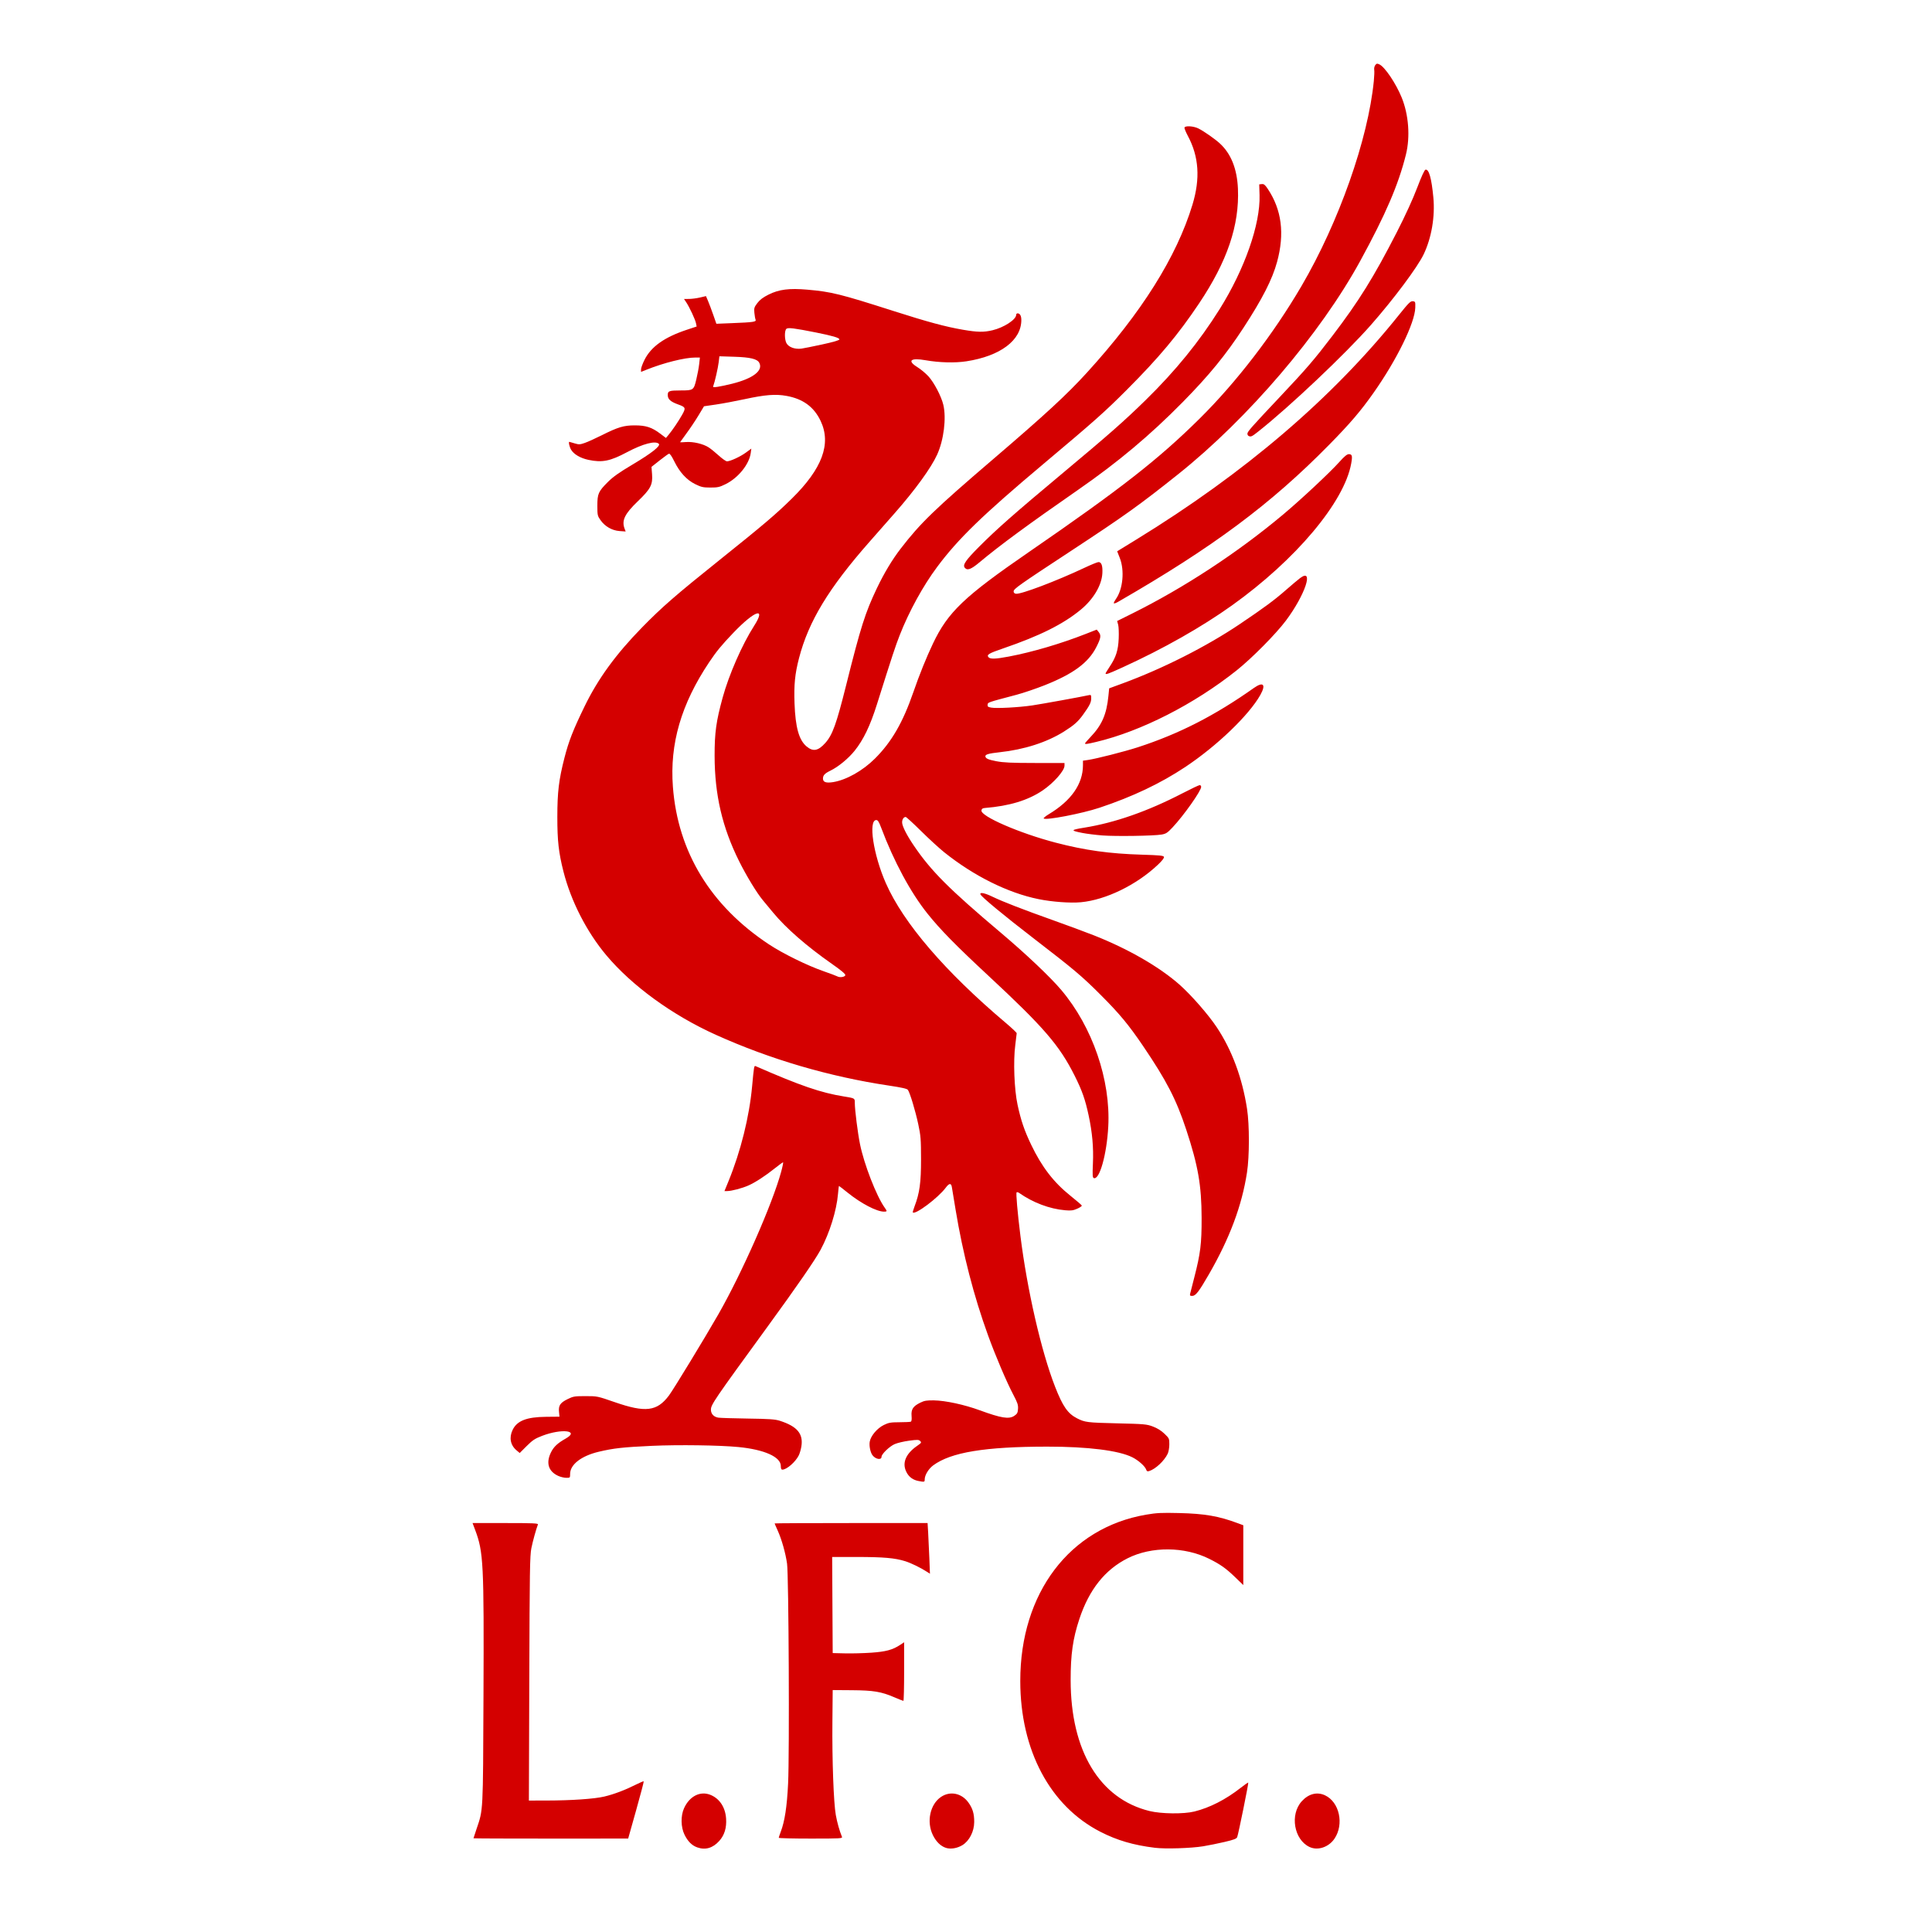 <?xml version="1.0" encoding="UTF-8" standalone="no"?>
<!-- Created with Inkscape (http://www.inkscape.org/) -->

<svg
   version="1.1"
   id="svg230"
   width="652"
   height="652"
   viewBox="0 0 652 652"
   sodipodi:docname="liverpool red-652x652.svg"
   inkscape:version="1.2.2 (732a01da63, 2022-12-09)"
   inkscape:export-filename="liverpool red.png"
   inkscape:export-xdpi="96"
   inkscape:export-ydpi="96"
   xmlns:inkscape="http://www.inkscape.org/namespaces/inkscape"
   xmlns:sodipodi="http://sodipodi.sourceforge.net/DTD/sodipodi-0.dtd"
   xmlns="http://www.w3.org/2000/svg"
   xmlns:svg="http://www.w3.org/2000/svg">
  <defs
     id="defs234" />
  <sodipodi:namedview
     id="namedview232"
     pagecolor="#ffffff"
     bordercolor="#000000"
     borderopacity="0.25"
     inkscape:showpageshadow="2"
     inkscape:pageopacity="0.0"
     inkscape:pagecheckerboard="0"
     inkscape:deskcolor="#d1d1d1"
     showgrid="false"
     inkscape:zoom="0.3351862"
     inkscape:cx="-64.143452"
     inkscape:cy="593.69986"
     inkscape:window-width="1366"
     inkscape:window-height="705"
     inkscape:window-x="-8"
     inkscape:window-y="-8"
     inkscape:window-maximized="1"
     inkscape:current-layer="g236" />
  <g
     inkscape:groupmode="layer"
     inkscape:label="Image"
     id="g236">
    <path
       style="fill:#d40000;stroke-width:1.333"
       d="m 235.278,623.434 c -1.791,-0.638 -3.173,-2.023 -4.283,-4.293 -1.242,-2.538 -1.307,-6.34 -0.152,-8.899 1.858,-4.116 5.516,-5.943 8.995,-4.491 3.048,1.271 4.954,4.203 5.202,8.002 0.203,3.101 -0.557,5.573 -2.309,7.516 -2.186,2.425 -4.687,3.152 -7.453,2.165 z m 83.954,0.174 c -1.744,-0.556 -3.278,-2.039 -4.37,-4.225 -2.272,-4.547 -1.008,-10.514 2.756,-13.005 3.063,-2.027 6.905,-1.233 9.176,1.898 1.459,2.011 1.993,3.799 1.976,6.626 -0.02,3.161 -1.634,6.337 -3.952,7.768 -1.752,1.082 -3.968,1.454 -5.586,0.939 z m 70.519,-0.029 c -7.275,-0.899 -12.739,-2.501 -18.383,-5.389 -17.015,-8.707 -27.036,-27.557 -27.051,-50.886 -0.021,-29.701 16.657,-51.738 42.486,-56.146 3.555,-0.607 5.175,-0.686 11.099,-0.545 8.652,0.207 13.395,1.029 19.857,3.44 l 1.821,0.68 v 10.094 10.094 l -2.688,-2.598 c -3.133,-3.028 -4.985,-4.346 -8.77,-6.241 -8.378,-4.194 -19.497,-4.275 -27.587,-0.201 -7.648,3.852 -12.979,10.561 -16.274,20.483 -2.198,6.618 -2.955,11.932 -2.945,20.684 0.027,23.824 9.764,39.98 26.596,44.121 3.976,0.978 11.543,1.064 15.145,0.172 5.222,-1.293 10.577,-4.031 15.651,-8.002 1.332,-1.043 2.48,-1.839 2.549,-1.769 0.163,0.163 -3.346,17.458 -3.733,18.397 -0.233,0.564 -1.097,0.898 -4.234,1.635 -2.168,0.509 -5.425,1.17 -7.237,1.468 -4.064,0.669 -12.807,0.942 -16.302,0.509 z m 52.182,-0.272 c -5.241,-2.457 -6.695,-10.909 -2.649,-15.396 2.307,-2.559 5.158,-3.299 7.871,-2.042 4.851,2.246 6.498,9.737 3.212,14.613 -1.955,2.901 -5.64,4.136 -8.434,2.826 z m -282.142,-2.942 c 0,-0.061 0.473,-1.504 1.051,-3.209 2.233,-6.584 2.157,-5.139 2.319,-44.549 0.186,-45.128 5e-4,-48.821 -2.815,-56.303 l -0.871,-2.314 h 11.121 c 9.323,0 11.091,0.079 10.937,0.48 -0.628,1.637 -1.731,5.626 -2.213,8.008 -0.498,2.456 -0.581,7.654 -0.699,43.974 l -0.135,41.188 6.001,-0.01 c 8.424,-0.015 16.09,-0.542 19.47,-1.345 3.234,-0.768 7.028,-2.204 10.68,-4.044 1.351,-0.68 2.522,-1.172 2.601,-1.092 0.081,0.082 -1.068,4.458 -2.55,9.73 l -2.696,9.585 -26.1,0.01 c -14.355,0.01 -26.1,-0.048 -26.1,-0.104 z m 103.014,-0.152 c 9e-5,-0.143 0.306,-1.065 0.68,-2.049 1.346,-3.542 2.087,-8.398 2.477,-16.24 0.495,-9.962 0.21,-70.251 -0.351,-74.233 -0.501,-3.555 -1.814,-8.201 -3.146,-11.141 -0.575,-1.27 -1.047,-2.365 -1.047,-2.434 0,-0.07 11.614,-0.125 25.808,-0.125 h 25.808 l 0.195,3.208 c 0.107,1.765 0.287,5.612 0.399,8.551 l 0.204,5.343 -0.874,-0.572 c -2.166,-1.419 -5.423,-3.011 -7.491,-3.661 -3.446,-1.083 -7.362,-1.423 -16.383,-1.423 h -8.25 l 0.09,16.215 0.091,16.215 4.162,0.099 c 2.289,0.056 6.27,-0.049 8.845,-0.227 4.959,-0.346 7.219,-0.956 9.757,-2.636 l 1.342,-0.888 v 9.89 c 0,5.44 -0.111,9.89 -0.246,9.89 -0.135,0 -1.535,-0.554 -3.11,-1.23 -4.385,-1.883 -6.991,-2.314 -14.333,-2.366 l -6.417,-0.047 -0.099,10.752 c -0.118,12.793 0.411,27.29 1.146,31.39 0.46,2.566 1.231,5.306 2.075,7.37 0.233,0.571 -0.402,0.607 -10.541,0.607 -5.934,0 -10.789,-0.117 -10.789,-0.26 z m 47.114,-120.423 c -1.663,-0.324 -2.94,-1.186 -3.763,-2.539 -1.934,-3.18 -0.728,-6.502 3.388,-9.334 1.4,-0.963 1.491,-1.11 0.997,-1.604 -0.479,-0.479 -0.926,-0.493 -3.73,-0.12 -1.752,0.233 -3.938,0.748 -4.858,1.144 -1.749,0.753 -4.463,3.359 -4.463,4.286 0,1.186 -1.974,0.864 -3.029,-0.493 -0.73,-0.938 -1.192,-3.166 -0.952,-4.588 0.333,-1.97 2.503,-4.543 4.767,-5.65 1.622,-0.793 2.311,-0.915 5.247,-0.923 1.859,-0.01 3.576,-0.086 3.817,-0.177 0.301,-0.116 0.39,-0.727 0.288,-1.974 -0.181,-2.212 0.516,-3.264 2.957,-4.462 1.364,-0.67 2.151,-0.801 4.594,-0.764 3.884,0.059 10.245,1.431 15.435,3.332 7.257,2.658 9.889,3.084 11.672,1.886 0.992,-0.667 1.177,-1.01 1.265,-2.352 0.087,-1.312 -0.163,-2.075 -1.507,-4.624 -2.34,-4.437 -6.047,-13.133 -8.617,-20.215 -4.804,-13.238 -8.495,-27.536 -10.95,-42.416 -0.582,-3.529 -1.143,-6.924 -1.245,-7.544 -0.245,-1.479 -0.891,-1.425 -2.085,0.174 -2.546,3.407 -10.242,9.189 -11.095,8.335 -0.076,-0.077 0.181,-0.983 0.573,-2.015 1.726,-4.542 2.205,-8.02 2.198,-15.946 -0.01,-6.749 -0.095,-7.869 -0.932,-11.793 -0.972,-4.554 -2.818,-10.668 -3.506,-11.609 -0.291,-0.398 -2.063,-0.801 -6.298,-1.433 -20.154,-3.006 -40.137,-8.863 -58.507,-17.148 -14.66,-6.612 -28.297,-16.518 -36.977,-26.862 -6.619,-7.888 -11.925,-18.259 -14.462,-28.267 -1.617,-6.377 -2.063,-10.365 -2.058,-18.388 0.006,-8.433 0.498,-12.534 2.4,-19.953 1.445,-5.637 2.899,-9.357 6.776,-17.334 4.547,-9.356 10.567,-17.63 19.4,-26.665 6.75,-6.905 11.38,-10.93 26.376,-22.936 14.521,-11.626 18.762,-15.229 24.133,-20.504 10.315,-10.131 13.438,-18.533 9.764,-26.269 -2.244,-4.725 -5.929,-7.429 -11.499,-8.439 -3.715,-0.674 -7.184,-0.401 -14.187,1.112 -3.086,0.667 -7.423,1.477 -9.638,1.8 l -4.028,0.588 -1.868,3.104 c -1.028,1.707 -2.844,4.421 -4.037,6.031 -1.192,1.61 -2.168,2.962 -2.168,3.005 0,0.044 0.907,0.013 2.015,-0.069 2.418,-0.175 5.765,0.612 7.602,1.787 0.72,0.46 2.269,1.713 3.444,2.784 1.174,1.071 2.423,1.943 2.775,1.939 1.127,-0.017 4.516,-1.585 6.389,-2.96 l 1.817,-1.334 -0.198,1.479 c -0.512,3.824 -4.228,8.422 -8.506,10.527 -2.045,1.006 -2.649,1.14 -5.116,1.136 -2.455,-0.006 -3.08,-0.144 -5.107,-1.142 -2.898,-1.427 -5.262,-4.002 -7.079,-7.711 -0.862,-1.759 -1.495,-2.662 -1.797,-2.563 -0.257,0.083 -1.686,1.116 -3.177,2.295 l -2.709,2.143 0.189,2.503 c 0.267,3.525 -0.499,4.973 -4.822,9.124 -4.424,4.247 -5.495,6.477 -4.441,9.249 l 0.354,0.932 -2.061,-0.149 c -2.552,-0.184 -4.928,-1.551 -6.441,-3.702 -0.995,-1.415 -1.051,-1.676 -1.051,-4.848 0,-4.05 0.335,-4.798 3.608,-8.063 1.694,-1.69 3.819,-3.191 8.185,-5.784 6.43,-3.818 9.637,-6.331 8.966,-7.025 -1.115,-1.153 -5.392,-0.039 -10.718,2.794 -5.746,3.056 -8.408,3.587 -13.043,2.605 -2.71,-0.574 -4.902,-1.853 -5.853,-3.413 -0.553,-0.906 -0.95,-2.687 -0.596,-2.672 0.049,0 0.827,0.228 1.731,0.503 1.489,0.452 1.817,0.439 3.469,-0.13 1.003,-0.346 3.562,-1.501 5.686,-2.567 5.549,-2.785 7.468,-3.36 11.211,-3.36 3.736,0 5.743,0.653 8.575,2.792 l 1.926,1.454 0.836,-0.996 c 1.315,-1.567 3.391,-4.628 4.621,-6.812 1.314,-2.333 1.218,-2.582 -1.35,-3.506 -2.549,-0.916 -3.494,-1.768 -3.494,-3.149 0,-1.407 0.441,-1.565 4.4,-1.571 4.254,-0.007 4.359,-0.083 5.233,-3.701 0.407,-1.687 0.846,-4.043 0.974,-5.235 l 0.234,-2.168 h -1.588 c -3.504,0 -10.609,1.778 -16.451,4.117 l -1.821,0.729 v -0.871 c 0,-0.479 0.534,-1.931 1.187,-3.228 2.229,-4.426 6.685,-7.593 14.217,-10.102 l 3.366,-1.121 -0.22,-1.092 c -0.253,-1.258 -2.192,-5.418 -3.298,-7.075 l -0.752,-1.127 1.682,-0.006 c 0.925,-0.006 2.592,-0.22 3.705,-0.481 l 2.023,-0.476 0.687,1.601 c 0.377,0.881 1.168,2.981 1.757,4.667 l 1.071,3.066 5.238,-0.21 c 7.312,-0.293 8.301,-0.437 7.995,-1.162 -0.136,-0.32 -0.32,-1.367 -0.411,-2.327 -0.149,-1.575 -0.051,-1.897 1.012,-3.295 0.845,-1.113 1.907,-1.915 3.765,-2.845 3.51,-1.758 6.988,-2.203 13.066,-1.673 8.122,0.709 11.103,1.445 28.946,7.153 11.711,3.747 17.754,5.378 23.651,6.386 4.888,0.835 6.929,0.87 9.905,0.168 3.858,-0.91 8.01,-3.613 8.01,-5.216 0,-0.272 0.203,-0.494 0.451,-0.494 0.821,0 1.283,0.814 1.283,2.261 0,6.842 -7.091,12.163 -18.556,13.924 -3.831,0.589 -9.164,0.45 -13.724,-0.357 -5.109,-0.904 -6.349,0.134 -2.787,2.333 1.125,0.695 2.803,2.092 3.729,3.106 1.904,2.086 4.343,6.756 5.015,9.603 1.064,4.51 0.155,11.863 -2.075,16.782 -2.032,4.482 -7.425,11.92 -14.362,19.81 -2.181,2.48 -5.958,6.772 -8.395,9.538 -13.859,15.733 -20.634,26.906 -23.871,39.367 -1.377,5.302 -1.743,8.995 -1.513,15.261 0.298,8.107 1.486,12.359 4.058,14.523 2.196,1.848 3.923,1.53 6.329,-1.169 2.437,-2.732 3.742,-6.349 7.015,-19.437 4.934,-19.732 6.453,-24.524 10.385,-32.764 2.446,-5.125 5.177,-9.67 8.051,-13.397 6.698,-8.686 11.393,-13.225 31.337,-30.299 17.522,-15.001 24.735,-21.658 31.457,-29.033 18.494,-20.292 30.319,-39.105 35.668,-56.75 2.664,-8.788 2.171,-16.186 -1.541,-23.138 -0.714,-1.338 -1.234,-2.625 -1.156,-2.862 0.232,-0.696 3.075,-0.51 4.695,0.306 1.94,0.978 5.644,3.572 7.315,5.125 3.729,3.465 5.743,8.552 6.026,15.224 0.523,12.321 -3.607,24.501 -13.121,38.702 -7.071,10.554 -13.564,18.313 -24.426,29.191 -7.431,7.441 -10.739,10.381 -28.292,25.136 -20.378,17.13 -28.587,25.092 -35.67,34.598 -4.765,6.394 -9.451,14.931 -12.616,22.979 -1.457,3.706 -2.491,6.845 -7.713,23.412 -2.274,7.215 -4.552,11.95 -7.524,15.645 -2.137,2.656 -5.511,5.424 -8.211,6.734 -1.862,0.904 -2.467,1.553 -2.467,2.648 0,1.213 1.049,1.577 3.439,1.192 4.437,-0.715 9.977,-3.832 14.087,-7.927 5.638,-5.618 9.439,-12.188 12.978,-22.437 2.012,-5.827 4.382,-11.701 6.614,-16.391 5.064,-10.646 10.525,-15.854 32.425,-30.925 30.984,-21.323 43.677,-31.243 57.581,-45.001 12.395,-12.266 24.863,-28.491 34.351,-44.704 12.615,-21.556 22.475,-49.5 24.422,-69.209 0.161,-1.629 0.221,-3.345 0.133,-3.815 -0.089,-0.47 0.067,-1.16 0.343,-1.534 0.43,-0.582 0.63,-0.622 1.391,-0.275 1.834,0.835 5.596,6.422 7.537,11.191 2.366,5.813 2.92,13.262 1.431,19.246 -2.527,10.16 -6.842,20.205 -15.421,35.899 -13.432,24.571 -37.85,53.17 -61.474,72.005 -13.088,10.434 -17.838,13.834 -35.899,25.7 -17.927,11.777 -19.597,12.956 -19.597,13.831 0,0.433 0.279,0.71 0.79,0.782 1.68,0.238 13.676,-4.305 23.099,-8.749 2.265,-1.068 4.406,-1.942 4.757,-1.942 1.012,0 1.441,1.262 1.298,3.809 -0.227,4.014 -2.991,8.691 -7.204,12.186 -5.96,4.945 -13.891,8.906 -26.404,13.187 -4.716,1.613 -5.507,2.09 -4.826,2.911 0.578,0.696 2.38,0.643 6.825,-0.2 7.943,-1.507 17.518,-4.32 25.918,-7.615 l 3.789,-1.486 0.633,0.782 c 0.935,1.155 0.79,2.079 -0.816,5.212 -2.676,5.218 -7.779,8.968 -17.388,12.777 -2.94,1.165 -7.201,2.611 -9.469,3.212 -9.966,2.642 -9.666,2.539 -9.781,3.341 -0.09,0.622 0.114,0.793 1.191,0.994 1.794,0.337 9.315,-0.063 13.868,-0.736 3.18,-0.47 16.569,-2.899 19.127,-3.47 0.703,-0.157 0.78,-0.045 0.775,1.133 -0.01,1.331 -0.563,2.437 -2.769,5.491 -1.695,2.347 -3.039,3.534 -6.403,5.652 -5.785,3.644 -13.411,6.098 -21.748,6.998 -3.582,0.387 -4.809,0.728 -4.794,1.331 0.02,0.75 0.921,1.166 3.661,1.69 2.463,0.471 5.137,0.594 13.069,0.601 l 9.972,0.01 v 0.902 c 0,1.692 -3.639,5.814 -7.368,8.347 -4.924,3.344 -11.235,5.262 -19.513,5.929 -0.771,0.063 -1.068,0.279 -1.148,0.837 -0.281,1.974 12.894,7.687 25.05,10.862 9.882,2.581 18.101,3.727 29.111,4.059 5.99,0.18 7.264,0.308 7.43,0.742 0.132,0.344 -0.572,1.256 -2.051,2.658 -7.182,6.803 -17.53,11.847 -25.951,12.647 -3.558,0.338 -9.735,-0.113 -14.32,-1.045 -10.353,-2.104 -21.799,-7.789 -31.823,-15.805 -1.622,-1.297 -5.127,-4.51 -7.789,-7.14 -2.663,-2.63 -5.012,-4.783 -5.22,-4.783 -0.672,0 -1.211,0.807 -1.211,1.813 0,1.259 1.543,4.307 4.031,7.962 5.808,8.532 11.842,14.569 29.249,29.263 8.511,7.184 16.673,14.916 20.424,19.345 10.541,12.45 16.717,30.401 15.866,46.12 -0.51,9.426 -2.955,18.105 -4.891,17.362 -0.411,-0.158 -0.46,-1.001 -0.286,-4.926 0.241,-5.435 -0.212,-10.495 -1.46,-16.289 -1.155,-5.364 -2.209,-8.35 -4.702,-13.323 -5.139,-10.252 -10.392,-16.345 -29.022,-33.663 -11.168,-10.382 -16.3,-15.613 -20.66,-21.062 -5.697,-7.119 -11.372,-17.657 -15.645,-29.049 -0.725,-1.932 -1.099,-2.514 -1.615,-2.514 -2.771,0 -1.011,11.668 3.208,21.269 5.921,13.476 20.035,29.92 40.534,47.229 2.003,1.691 3.64,3.243 3.638,3.447 -0.004,0.205 -0.217,1.994 -0.479,3.976 -0.715,5.425 -0.349,14.99 0.772,20.182 1.143,5.295 2.293,8.669 4.595,13.477 3.572,7.461 7.606,12.704 13.236,17.201 2.052,1.64 3.784,3.13 3.849,3.313 0.066,0.183 -0.628,0.662 -1.54,1.066 -1.383,0.612 -2.063,0.698 -4.106,0.522 -5.233,-0.451 -10.843,-2.567 -15.526,-5.857 -0.325,-0.228 -0.696,-0.309 -0.826,-0.179 -0.273,0.273 0.289,6.715 1.28,14.655 2.279,18.271 7.022,38.945 11.667,50.859 2.616,6.708 4.303,9.141 7.458,10.75 2.632,1.343 3.462,1.446 13.441,1.682 9.308,0.219 10.017,0.282 12.136,1.075 1.486,0.556 2.811,1.379 3.902,2.425 1.598,1.532 1.651,1.649 1.651,3.59 0,1.121 -0.245,2.522 -0.556,3.177 -1.141,2.405 -4.141,5.203 -6.267,5.846 -0.559,0.169 -0.807,0.058 -0.963,-0.437 -0.367,-1.155 -2.592,-3.155 -4.686,-4.212 -4.552,-2.298 -15.053,-3.611 -28.804,-3.601 -20.938,0.018 -32.425,1.905 -38.404,6.318 -1.574,1.162 -2.871,3.293 -2.871,4.718 0,0.928 -0.092,0.952 -2.138,0.554 z m -24.643,-170.706 c 0.072,-0.377 -1.393,-1.606 -4.506,-3.784 -8.551,-5.981 -15.561,-12.1 -19.911,-17.38 -1.124,-1.364 -2.667,-3.226 -3.43,-4.138 -2.018,-2.413 -5.528,-8.185 -8.004,-13.161 -5.693,-11.444 -8.241,-22.404 -8.263,-35.552 -0.015,-7.786 0.521,-11.658 2.711,-19.644 2.128,-7.757 6.591,-17.937 10.611,-24.204 4.2,-6.547 0.292,-5.267 -6.94,2.274 -3.997,4.167 -5.774,6.328 -8.235,10.011 -9.436,14.123 -13.327,27.5 -12.224,42.025 1.67,22.006 12.762,40.188 32.448,53.189 4.685,3.094 12.835,7.101 18.361,9.026 2.289,0.798 4.396,1.589 4.682,1.758 0.822,0.486 2.582,0.212 2.701,-0.42 z M 247.108,129.488 c 7.074,-1.773 10.521,-4.446 9.118,-7.069 -0.69,-1.289 -3.013,-1.85 -8.376,-2.021 l -5.071,-0.162 -0.244,2.036 c -0.228,1.9 -1.303,6.632 -1.803,7.934 -0.195,0.507 -0.021,0.547 1.475,0.331 0.933,-0.135 3.138,-0.606 4.901,-1.048 z m 30.352,-13.244 c 3.83,-0.832 5.81,-1.413 5.81,-1.706 0,-0.541 -2.269,-1.209 -7.978,-2.348 -7.228,-1.441 -9.326,-1.701 -9.901,-1.224 -0.663,0.55 -0.663,3.529 -1.9e-4,4.811 0.707,1.366 2.826,2.155 5.046,1.879 0.668,-0.084 3.828,-0.719 7.024,-1.413 z m -89.067,381.834 c -3.363,-1.527 -4.228,-4.438 -2.395,-8.055 0.922,-1.82 2.237,-3.035 4.925,-4.552 4.827,-2.724 -1.41,-3.436 -7.976,-0.91 -2.428,0.934 -3.221,1.458 -5.212,3.445 l -2.348,2.344 -1.08,-0.909 c -2.065,-1.738 -2.553,-4.318 -1.303,-6.899 1.492,-3.082 4.718,-4.343 11.269,-4.405 l 4.535,-0.044 -0.157,-1.642 c -0.206,-2.16 0.413,-3.062 2.953,-4.31 1.852,-0.909 2.315,-0.986 5.996,-0.986 3.968,0 4.02,0.011 9.861,2.036 10.38,3.6 14.256,3.126 18.285,-2.236 1.509,-2.008 12.205,-19.582 16.662,-27.375 8.01,-14.007 18.221,-37.175 21.21,-48.125 0.482,-1.764 0.769,-3.207 0.64,-3.206 -0.13,0 -1.324,0.871 -2.654,1.932 -3.35,2.674 -6.691,4.851 -9.034,5.887 -2.141,0.947 -5.674,1.877 -7.161,1.885 l -0.924,0.01 1.378,-3.374 c 4.119,-10.084 7.006,-21.69 7.951,-31.959 0.603,-6.551 0.686,-7.054 1.13,-6.859 15.241,6.66 21.987,8.976 29.89,10.263 3.706,0.604 3.642,0.565 3.642,2.212 0,2.305 0.977,10.044 1.753,13.887 1.363,6.746 5.535,17.489 8.3,21.372 0.898,1.261 0.881,1.395 -0.177,1.395 -2.499,0 -7.766,-2.753 -12.352,-6.455 -1.51,-1.218 -2.796,-2.215 -2.859,-2.215 -0.064,0 -0.216,1.209 -0.339,2.688 -0.466,5.588 -2.834,13.201 -5.854,18.817 -1.873,3.483 -7.974,12.324 -18.073,26.187 -17.897,24.568 -18.958,26.124 -18.958,27.801 0,1.425 0.943,2.443 2.495,2.695 0.631,0.102 5.127,0.243 9.991,0.313 7.248,0.104 9.189,0.238 10.752,0.74 5.884,1.888 7.983,4.39 7.285,8.682 -0.166,1.023 -0.564,2.378 -0.883,3.013 -1.127,2.237 -4.07,4.796 -5.516,4.796 -0.384,0 -0.538,-0.35 -0.538,-1.23 0,-3.055 -5.552,-5.541 -14.272,-6.392 -6.393,-0.624 -20.318,-0.816 -29.257,-0.404 -9.722,0.448 -12.883,0.799 -17.904,1.989 -5.888,1.395 -9.671,4.319 -9.671,7.475 0,1.314 -0.024,1.336 -1.301,1.328 -0.715,-0.01 -1.931,-0.294 -2.702,-0.644 z m 213.258,-61.52 c 0.102,-0.429 0.729,-2.887 1.393,-5.463 2.091,-8.114 2.491,-11.366 2.47,-20.117 -0.028,-10.953 -1.184,-17.597 -5.181,-29.722 -3.369,-10.218 -6.664,-16.602 -14.622,-28.327 -4.788,-7.054 -7.925,-10.838 -14.149,-17.064 -6.489,-6.492 -8.982,-8.596 -22.657,-19.123 -10.198,-7.851 -17.777,-14.127 -18.035,-14.934 -0.255,-0.798 1.451,-0.457 4.091,0.818 3.463,1.673 10.157,4.271 20.454,7.938 4.674,1.665 10.839,3.948 13.7,5.074 11.547,4.544 22.145,10.643 28.941,16.656 3.936,3.483 9.688,10.059 12.545,14.343 5.141,7.709 8.642,17.133 10.246,27.574 0.835,5.437 0.825,16.007 -0.022,21.505 -1.718,11.17 -5.833,22.167 -12.851,34.338 -3.39,5.88 -4.476,7.284 -5.633,7.284 -0.735,0 -0.848,-0.128 -0.692,-0.781 z M 372.063,281.943 c -2.194,-0.167 -5.221,-0.543 -6.728,-0.835 -4.169,-0.809 -4.103,-1.037 0.522,-1.782 10.455,-1.685 21.453,-5.533 33.203,-11.617 2.926,-1.515 5.54,-2.755 5.81,-2.755 0.27,0 0.491,0.27 0.491,0.6 0,1.341 -5.855,9.632 -9.666,13.686 -1.716,1.826 -2.203,2.142 -3.699,2.401 -2.611,0.451 -15.422,0.645 -19.932,0.302 z m -19.846,-5.73 c -0.137,-0.139 0.644,-0.79 1.734,-1.446 7.59,-4.567 11.522,-10.215 11.522,-16.554 v -1.504 l 1.647,-0.232 c 2.738,-0.385 12.478,-2.867 16.909,-4.308 13.901,-4.521 25.953,-10.683 39.146,-20.013 3.152,-2.229 4.135,-1.159 2.165,2.355 -3.835,6.837 -14.656,17.225 -25.356,24.339 -8.336,5.543 -17.799,10.036 -28.962,13.751 -5.895,1.962 -18.119,4.31 -18.805,3.612 z m 13.95,-25.335 c 0,-0.111 0.801,-1.041 1.779,-2.067 3.927,-4.114 5.493,-7.692 6.119,-13.972 l 0.253,-2.542 4.509,-1.655 c 13.54,-4.97 28.32,-12.447 39.541,-20.002 8.267,-5.566 11.617,-8.042 15.608,-11.532 1.908,-1.668 4.052,-3.473 4.766,-4.01 4.805,-3.619 1.737,5.627 -4.747,14.305 -3.369,4.51 -11.502,12.729 -16.668,16.844 -14.309,11.4 -32.229,20.532 -47.345,24.128 -3.112,0.74 -3.815,0.833 -3.815,0.503 z m 6.937,-23.599 c 0,-0.119 0.614,-1.136 1.364,-2.26 2.151,-3.221 2.887,-5.504 3.064,-9.504 0.085,-1.915 0.003,-4.034 -0.185,-4.71 l -0.339,-1.229 5.072,-2.521 c 17.532,-8.713 35.546,-20.523 50.856,-33.342 6.029,-5.048 15.86,-14.232 19.033,-17.779 1.722,-1.926 2.616,-2.666 3.219,-2.666 1.129,0 1.275,0.574 0.807,3.17 -2.347,13.026 -18.706,32.49 -40.228,47.866 -10.25,7.322 -23.119,14.615 -36.825,20.869 -4.899,2.235 -5.837,2.574 -5.837,2.105 z m 2.775,-23.735 c 0,-0.217 0.325,-0.851 0.723,-1.409 2.363,-3.319 2.955,-9.612 1.301,-13.834 l -0.883,-2.254 6.453,-3.959 c 36.605,-22.458 66.083,-47.661 88.594,-75.746 3.319,-4.141 3.956,-4.772 4.724,-4.682 0.85,0.099 0.886,0.192 0.829,2.185 -0.148,5.155 -6.262,17.631 -14.076,28.718 -4.352,6.176 -7.905,10.334 -14.961,17.511 -19.764,20.099 -39.202,34.567 -71.229,53.017 -0.835,0.481 -1.474,0.678 -1.474,0.455 z m -50.293,-11.947 c -0.782,-0.942 0.3,-2.528 4.831,-7.078 5.927,-5.953 12.017,-11.318 27.945,-24.619 15.861,-13.245 20.987,-17.756 28.219,-24.831 10.095,-9.876 18.128,-19.748 25.016,-30.742 8.438,-13.469 13.762,-28.671 13.469,-38.462 l -0.109,-3.642 0.867,-0.097 c 0.697,-0.078 1.085,0.228 1.978,1.561 4.749,7.085 5.783,15.147 3.17,24.723 -1.601,5.866 -4.945,12.424 -11.319,22.198 -5.969,9.152 -11.583,16.021 -20.51,25.091 -10.963,11.139 -21.832,20.256 -35.231,29.551 -16.803,11.657 -26.559,18.828 -33.34,24.507 -2.892,2.422 -4.125,2.877 -4.987,1.84 z m 95.817,-44.453 c -0.239,-0.096 -0.434,-0.451 -0.434,-0.79 0,-0.687 1.378,-2.245 11.048,-12.5 8.914,-9.452 11.481,-12.439 17.656,-20.54 8.929,-11.715 13.972,-19.831 21.722,-34.964 2.833,-5.532 5.393,-11.118 6.835,-14.914 1.503,-3.956 2.496,-6.108 2.851,-6.178 1.15,-0.228 2.027,2.886 2.642,9.388 0.609,6.44 -0.623,13.659 -3.274,19.187 -2.096,4.37 -10.077,15.06 -17.794,23.833 -8.58,9.755 -27.385,27.551 -37.922,35.886 -2.297,1.818 -2.514,1.921 -3.331,1.591 z"
       id="path240" />
  </g>
</svg>

